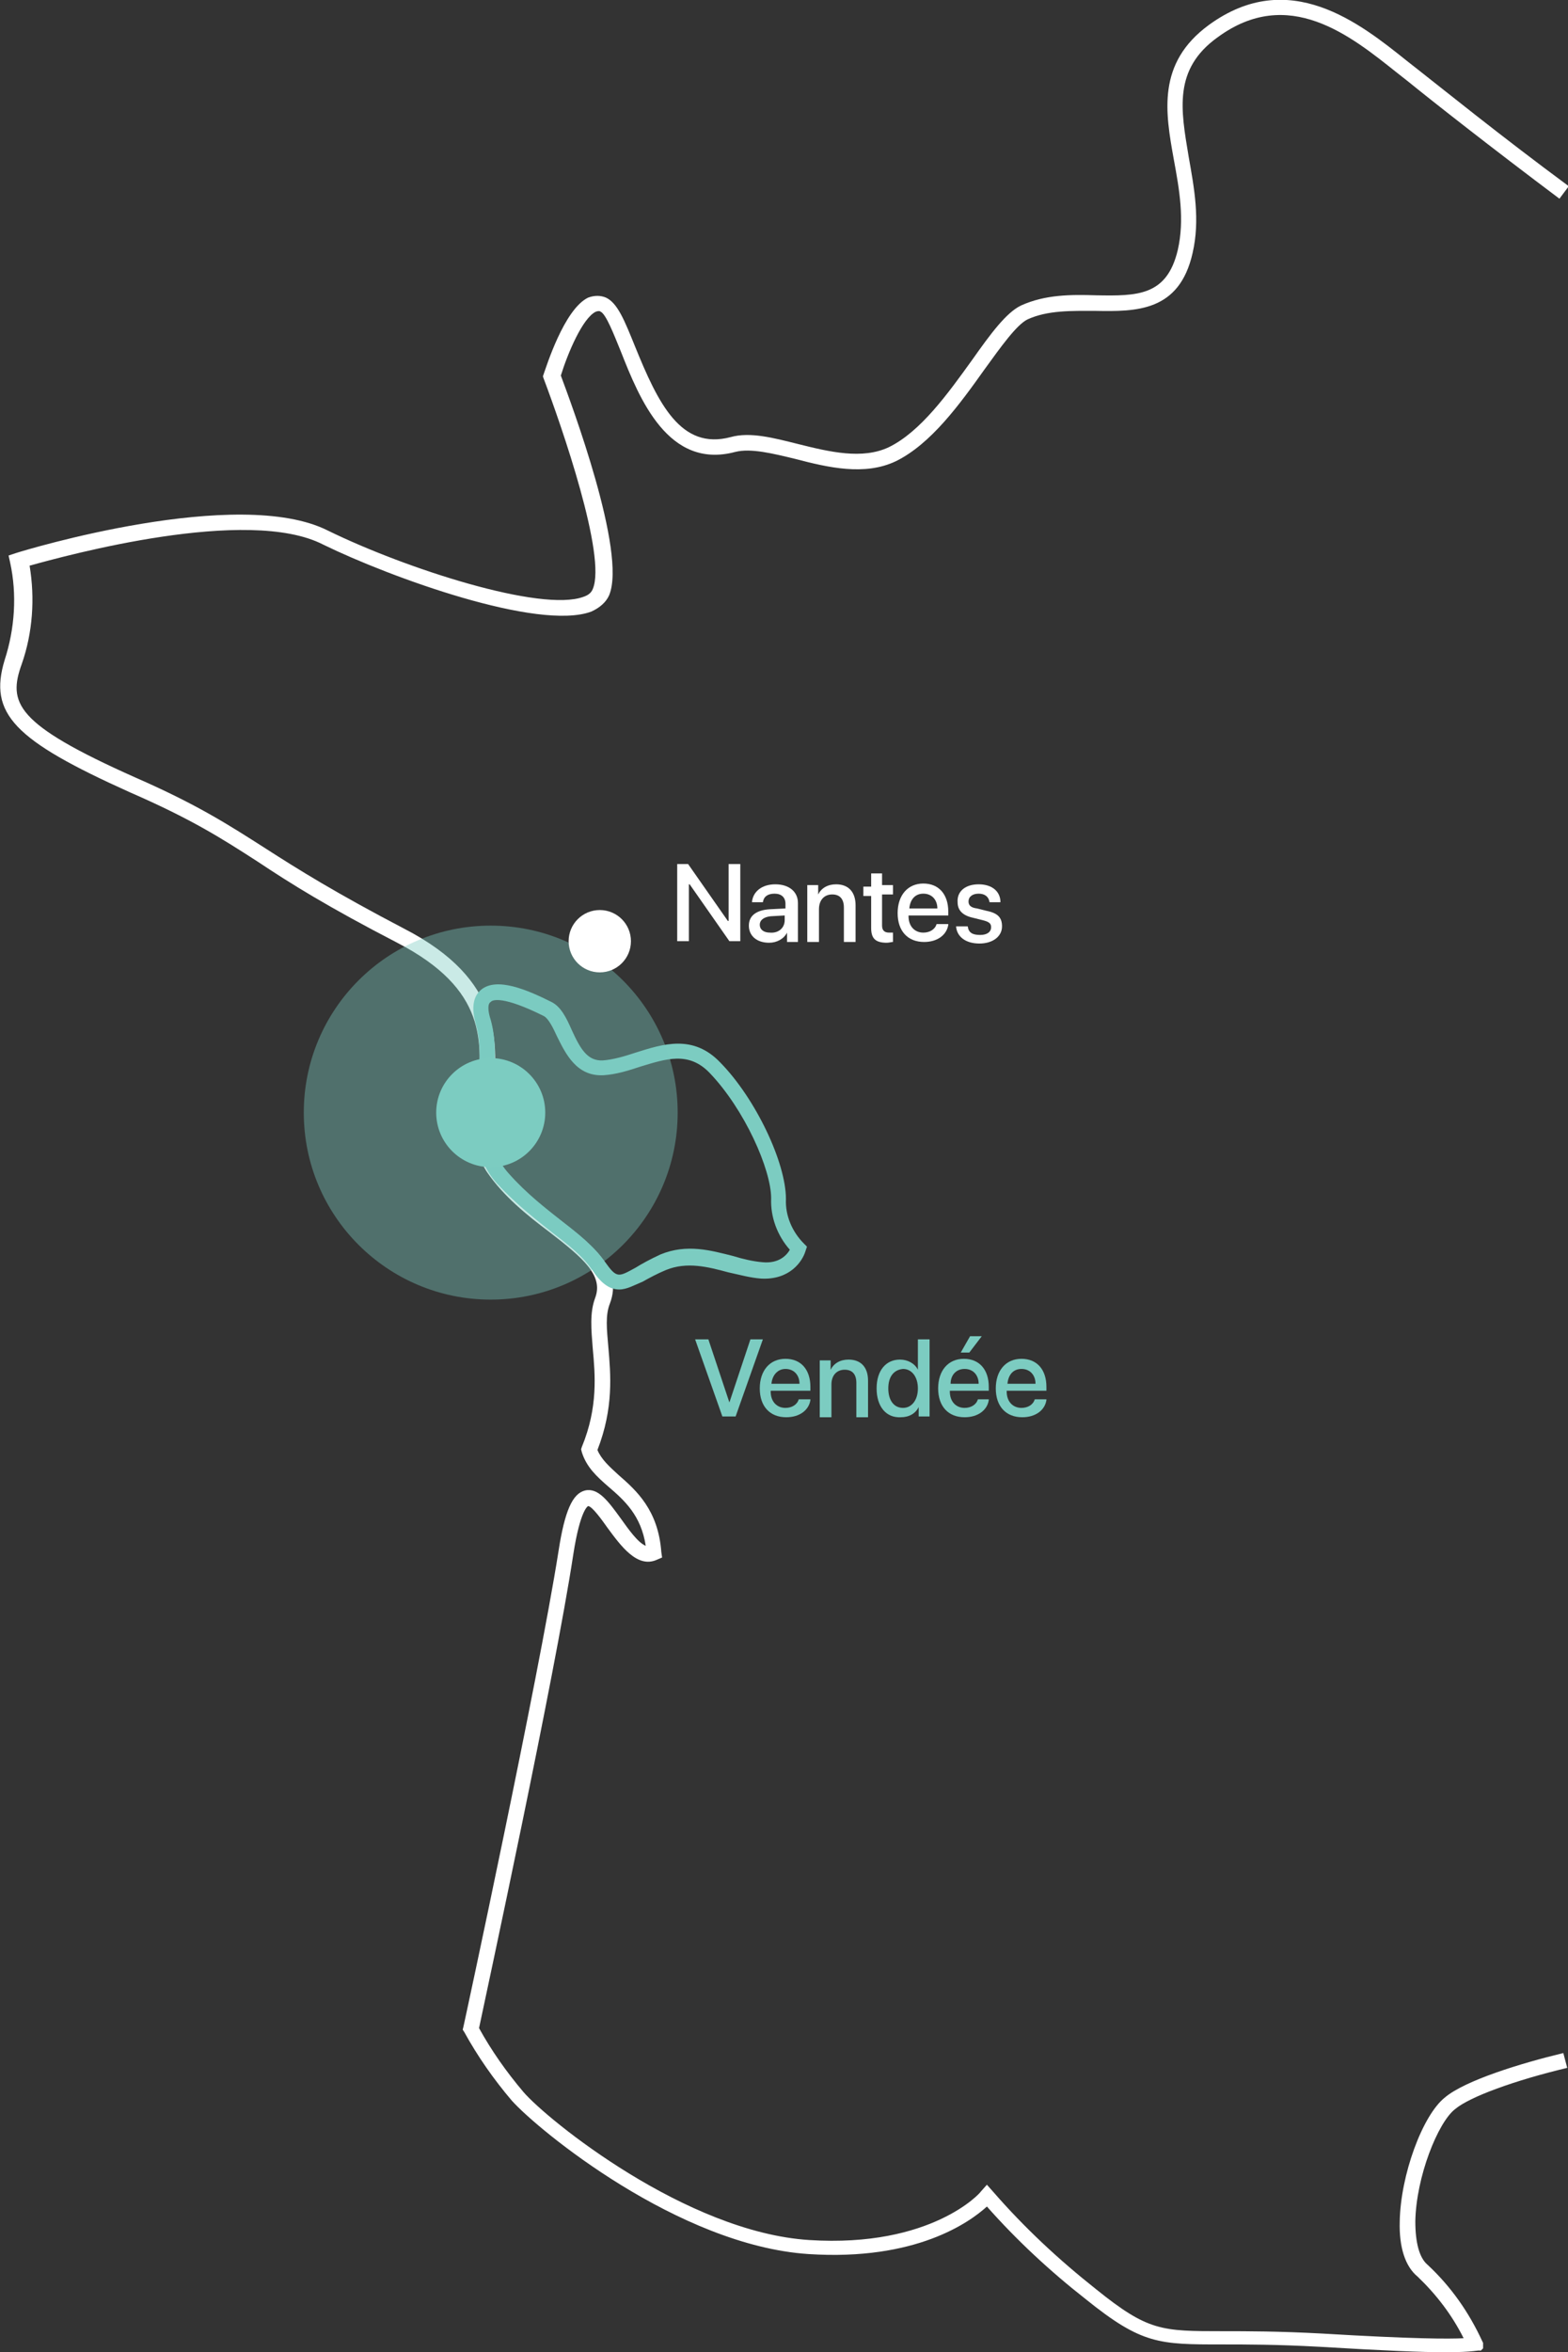 <?xml version="1.0" encoding="utf-8"?>
<!-- Generator: Adobe Illustrator 24.1.0, SVG Export Plug-In . SVG Version: 6.00 Build 0)  -->
<svg version="1.1" id="Calque_1" xmlns="http://www.w3.org/2000/svg" xmlns:xlink="http://www.w3.org/1999/xlink" x="0px" y="0px"
	 viewBox="0 0 201.3 301.9" style="enable-background:new 0 0 201.3 301.9;" xml:space="preserve">
<rect x="0" y="0" width="201.3" height="301.9" fill="#333333" stroke="none"/>
<style type="text/css">
	.st0{fill:#FFFFFF;}
	.st1{fill:#7CCCC1;}
	.st2{enable-background:new    ;}
	.st3{opacity:0.399;fill:#7CCCC1;enable-background:new    ;}
</style>
<path class="st0" d="M185.5,301.9c-2.9,0-7.8-0.2-16.1-0.7c-5.5-0.3-9.4-0.3-12.5-0.3c-8.1,0-10.3,0-17.5-5.8
	c-4.6-3.6-8.9-7.6-12.7-11.9c-2.2,2-9.1,7-22.9,6.1c-16.7-1.1-34.7-15.9-38.1-19.7c-2.3-2.7-4.4-5.7-6.1-8.8l-0.2-0.3l0.1-0.4
	c0.1-0.4,9.6-44.5,12.2-61c0.8-5.2,1.8-7.4,3.4-7.8c1.7-0.4,3,1.4,4.6,3.6c1,1.4,2.2,3.1,3.2,3.5c-0.6-3.9-2.7-5.8-4.8-7.6
	c-1.5-1.3-2.8-2.5-3.4-4.4l-0.1-0.4l0.1-0.3c2.1-5.1,1.7-9.3,1.4-12.6c-0.2-2.5-0.4-4.6,0.3-6.5c1.1-2.9-1.5-5.1-5.9-8.5
	c-2.8-2.1-5.9-4.6-8-7.7c-1.9-2.9-1.6-6.3-1.2-10c0.6-6.6,1.3-13.4-10.3-19.4c-8.9-4.6-13.7-7.6-17.9-10.4
	c-4.8-3.1-8.6-5.5-16.4-8.9C1.8,95-1.5,91.6,0.6,84.7c1.3-4,1.6-8.4,0.7-12.5l-0.2-0.9L2,71c1.2-0.4,28.6-8.7,40.1-2.9
	c10,4.9,27.4,10.5,32.8,8.5c0.6-0.2,1-0.5,1.2-1c1.8-4.2-4-20.9-6.3-27l-0.1-0.3l0.1-0.3c0.3-0.8,2.6-8.3,5.7-9.8
	c0.8-0.3,1.6-0.3,2.3,0c1.5,0.7,2.4,3,3.7,6.2c3,7.4,5.9,13.4,12.3,11.7c2.5-0.7,5.5,0.1,8.7,0.9c4,1,8.2,2,11.6,0.4
	c4.1-2,7.6-6.9,10.7-11.2c2.4-3.4,4.4-6.1,6.3-7c3.1-1.4,6.4-1.4,9.6-1.3c5.3,0.1,9.1,0.1,10.5-5.8c0.9-3.9,0.2-7.8-0.5-11.6
	c-1.1-6.1-2.2-12.4,4.5-17.3c10.3-7.5,19.4-0.2,25.4,4.6l1.4,1.1c3.2,2.5,10.6,8.5,19.4,15l-1.2,1.6c-8.8-6.6-16.3-12.5-19.5-15.1
	l-1.4-1.1c-5.9-4.7-13.9-11.2-23-4.5c-5.7,4.1-4.7,9.3-3.7,15.3c0.7,4,1.5,8.1,0.5,12.4c-1.7,7.5-7.2,7.5-12.5,7.4
	c-3,0-6.1-0.1-8.7,1.1c-1.4,0.7-3.4,3.5-5.5,6.4c-3.2,4.5-6.9,9.6-11.4,11.8c-4,1.9-8.7,0.8-12.9-0.3c-2.9-0.7-5.7-1.4-7.7-0.9
	c-8.6,2.3-12.3-6.8-14.7-12.9c-0.9-2.2-1.9-4.8-2.6-5.1c-0.1-0.1-0.3-0.1-0.6,0c-1.7,0.8-3.6,5.3-4.5,8.2c1.3,3.5,8.5,22.7,6.2,28.2
	c-0.4,0.9-1.2,1.6-2.3,2.1c-6.8,2.5-25.8-4.4-34.4-8.6c-9.7-5-33,1.4-37.7,2.7c0.7,4.2,0.4,8.6-1,12.6C1,90.2,1.9,92.9,17.4,99.8
	c8,3.5,12,6.1,16.7,9.1c4.2,2.7,9,5.7,17.8,10.3c12.8,6.6,12,14.8,11.4,21.4c-0.3,3.4-0.6,6.4,0.9,8.7c1.9,2.9,4.9,5.2,7.6,7.2
	c4.2,3.3,8.2,6.3,6.5,10.8c-0.6,1.5-0.4,3.3-0.2,5.6c0.3,3.5,0.7,7.8-1.4,13.2c0.5,1.2,1.5,2.1,2.7,3.2c2.3,2,5.1,4.5,5.5,9.9
	l0.1,0.7l-0.7,0.3c-2.5,1.1-4.6-1.8-6.3-4.1c-0.7-1-2-2.8-2.5-2.8c0,0-1,0.4-1.9,6.2c-2.4,15.8-11.2,56.5-12.1,60.8
	c1.6,2.9,3.5,5.6,5.7,8.2c3.1,3.6,20.9,18,36.7,19c15.7,1,22-6.1,22-6.2l0.8-0.9l0.8,0.9c4,4.6,8.4,8.7,13.2,12.5
	c6.7,5.4,8.4,5.4,16.3,5.4c3.2,0,7.1,0,12.7,0.3c11.7,0.7,16.4,0.7,18.2,0.6c-1.5-3-3.5-5.6-5.9-7.9c-1.6-1.3-2.4-3.8-2.3-7.1
	c0.1-5.9,2.9-13.6,5.8-15.9c2.6-2.2,9.8-4.4,15.2-5.7l0.5,1.9c-6.7,1.6-12.5,3.7-14.4,5.3c-2.2,1.7-5,8.7-5.1,14.4
	c0,2.7,0.5,4.7,1.6,5.6c3,2.8,5.3,6.1,7,9.8l0.1,0.2l0,0.7l-0.3,0.3C189.7,301.6,189.4,301.9,185.5,301.9z"/>
<path class="st1" d="M79.5,165.5c-1.1,0-2.2-0.6-3.4-2.4c-1.3-1.9-3.1-3.3-5.2-4.9c-2.1-1.7-4.5-3.5-7.1-6.3
	c-3.3-3.7-2.9-8.1-2.5-12.4c0.3-2.7,0.5-5.5-0.2-8l0,0c-0.6-2.1-0.4-3.6,0.7-4.5c2-1.6,5.8,0,9,1.6c1.2,0.6,1.9,2,2.6,3.6
	c1.1,2.4,2,4,4,3.9c1.3-0.1,2.7-0.5,4.2-1c3.5-1.1,7.4-2.4,10.9,1.3c4.5,4.6,8.4,12.8,8.4,17.5c-0.1,2.1,0.8,4.2,2.3,5.7l0.4,0.4
	l-0.2,0.6c-0.4,1.3-2,3.7-5.7,3.5c-1.4-0.1-2.8-0.5-4.2-0.8c-2.6-0.7-5.3-1.4-8-0.3c-1.2,0.5-2.1,1-3,1.5
	C81.5,164.9,80.5,165.5,79.5,165.5z M63,130.9c0.8,2.9,0.5,5.9,0.3,8.8c-0.4,4-0.7,7.9,2,10.9c2.4,2.7,4.8,4.5,6.8,6.1
	c2.2,1.7,4.1,3.2,5.6,5.3c1.5,2.1,1.7,1.9,3.9,0.7c0.8-0.5,1.9-1.1,3.2-1.7c3.4-1.4,6.5-0.5,9.3,0.2c1.3,0.4,2.6,0.7,3.8,0.8
	c2.1,0.2,3.1-0.9,3.5-1.6c-1.6-1.8-2.5-4.2-2.4-6.6c0-3.7-3.4-11.4-7.9-16.1c-2.7-2.8-5.6-1.8-8.9-0.8c-1.5,0.5-3.1,1-4.7,1.1
	c-3.5,0.2-4.9-2.8-6-5c-0.5-1.1-1.1-2.3-1.7-2.6c-5.2-2.6-6.6-2.1-6.8-1.8C62.6,128.8,62.6,129.7,63,130.9L63,130.9z"/>
<g id="Groupe_4729" transform="translate(-509.061 -1997.002)">
	<g class="st2">
		<path class="st1" d="M601.8,2178.8l-3.5-9.9h1.7l2.7,8.1h0l2.7-8.1h1.6l-3.5,9.9H601.8z"/>
		<path class="st1" d="M613.1,2176.7c-0.2,1.3-1.4,2.2-3.1,2.2c-2.1,0-3.4-1.4-3.4-3.7c0-2.3,1.3-3.8,3.3-3.8c2,0,3.2,1.4,3.2,3.6
			v0.5h-5.1v0.1c0,1.3,0.8,2.1,1.9,2.1c0.8,0,1.5-0.4,1.7-1.1H613.1z M608.1,2174.6h3.6c0-1.1-0.7-1.9-1.8-1.9
			C608.9,2172.7,608.2,2173.5,608.1,2174.6z"/>
		<path class="st1" d="M614.3,2171.6h1.4v1.2h0c0.4-0.8,1.2-1.3,2.3-1.3c1.6,0,2.5,1,2.5,2.7v4.7H619v-4.4c0-1.1-0.5-1.7-1.5-1.7
			c-1,0-1.7,0.7-1.7,1.9v4.2h-1.5V2171.6z"/>
		<path class="st1" d="M621.6,2175.2c0-2.3,1.2-3.7,3-3.7c1,0,1.9,0.5,2.3,1.3h0v-3.9h1.5v9.9h-1.4v-1.2h0c-0.4,0.8-1.2,1.3-2.3,1.3
			C622.8,2179,621.6,2177.5,621.6,2175.2z M623.1,2175.2c0,1.5,0.7,2.5,1.9,2.5c1.1,0,1.9-1,1.9-2.5c0-1.5-0.8-2.5-1.9-2.5
			C623.8,2172.8,623.1,2173.7,623.1,2175.2z"/>
		<path class="st1" d="M636,2176.7c-0.2,1.3-1.4,2.2-3.1,2.2c-2.1,0-3.4-1.4-3.4-3.7c0-2.3,1.3-3.8,3.3-3.8c2,0,3.2,1.4,3.2,3.6v0.5
			H631v0.1c0,1.3,0.8,2.1,1.9,2.1c0.8,0,1.5-0.4,1.7-1.1H636z M631.1,2174.6h3.6c0-1.1-0.7-1.9-1.8-1.9S631.1,2173.5,631.1,2174.6z
			 M632.4,2170.6l1.2-2.1h1.5l-1.6,2.1H632.4z"/>
		<path class="st1" d="M643.4,2176.7c-0.2,1.3-1.4,2.2-3.1,2.2c-2.1,0-3.4-1.4-3.4-3.7c0-2.3,1.3-3.8,3.3-3.8c2,0,3.2,1.4,3.2,3.6
			v0.5h-5.1v0.1c0,1.3,0.8,2.1,1.9,2.1c0.8,0,1.5-0.4,1.7-1.1H643.4z M638.4,2174.6h3.6c0-1.1-0.7-1.9-1.8-1.9
			S638.5,2173.5,638.4,2174.6z"/>
	</g>
</g>
<g id="Groupe_4730" transform="translate(-512.061 -2058.002)">
	<g class="st2">
		<path class="st0" d="M599,2178.8v-9.9h1.4l5.1,7.3h0.1v-7.3h1.5v9.9h-1.4l-5.1-7.3h-0.1v7.3H599z"/>
		<path class="st0" d="M608.2,2176.8c0-1.3,1-2,2.7-2.1l2-0.1v-0.6c0-0.8-0.5-1.3-1.4-1.3c-0.9,0-1.4,0.4-1.5,1.1h-1.4
			c0.1-1.3,1.2-2.3,3-2.3c1.7,0,2.9,0.9,2.9,2.4v5h-1.4v-1.2h0c-0.4,0.8-1.3,1.3-2.3,1.3C609.2,2179,608.2,2178.1,608.2,2176.8z
			 M612.8,2176.1v-0.6l-1.8,0.1c-0.9,0.1-1.4,0.5-1.4,1.1c0,0.6,0.5,1,1.3,1C612,2177.8,612.8,2177.1,612.8,2176.1z"/>
		<path class="st0" d="M615.7,2171.6h1.4v1.2h0c0.4-0.8,1.2-1.3,2.3-1.3c1.6,0,2.5,1,2.5,2.7v4.7h-1.5v-4.4c0-1.1-0.5-1.7-1.5-1.7
			c-1,0-1.7,0.7-1.7,1.9v4.2h-1.5V2171.6z"/>
		<path class="st0" d="M625.3,2169.9v1.7h1.4v1.2h-1.4v4c0,0.6,0.3,0.9,0.9,0.9c0.2,0,0.4,0,0.5,0v1.2c-0.2,0-0.5,0.1-0.8,0.1
			c-1.5,0-2-0.6-2-1.9v-4.1h-1v-1.2h1v-1.7H625.3z"/>
		<path class="st0" d="M633.8,2176.7c-0.2,1.3-1.4,2.2-3.1,2.2c-2.1,0-3.4-1.4-3.4-3.7c0-2.3,1.3-3.8,3.3-3.8c2,0,3.2,1.4,3.2,3.6
			v0.5h-5.1v0.1c0,1.3,0.8,2.1,1.9,2.1c0.8,0,1.5-0.4,1.7-1.1H633.8z M628.8,2174.6h3.6c0-1.1-0.7-1.9-1.8-1.9
			S628.9,2173.5,628.8,2174.6z"/>
		<path class="st0" d="M637.7,2171.5c1.7,0,2.8,0.9,2.8,2.3h-1.4c-0.1-0.7-0.6-1.1-1.4-1.1c-0.8,0-1.3,0.4-1.3,1
			c0,0.5,0.3,0.8,1.1,0.9l1.2,0.3c1.5,0.3,2,0.9,2,2c0,1.3-1.2,2.2-2.9,2.2c-1.8,0-2.9-0.9-3-2.2h1.5c0.1,0.8,0.6,1.1,1.6,1.1
			c0.9,0,1.4-0.4,1.4-1c0-0.5-0.3-0.7-1.1-0.9l-1.2-0.3c-1.4-0.3-2-1-2-2C634.9,2172.4,636,2171.5,637.7,2171.5z"/>
	</g>
</g>
<circle id="Ellipse_41" class="st3" cx="63" cy="142.8" r="24"/>
<circle id="Ellipse_42" class="st1" cx="63" cy="142.8" r="7"/>
<circle id="Ellipse_43" class="st0" cx="77" cy="120.8" r="4"/>
</svg>
